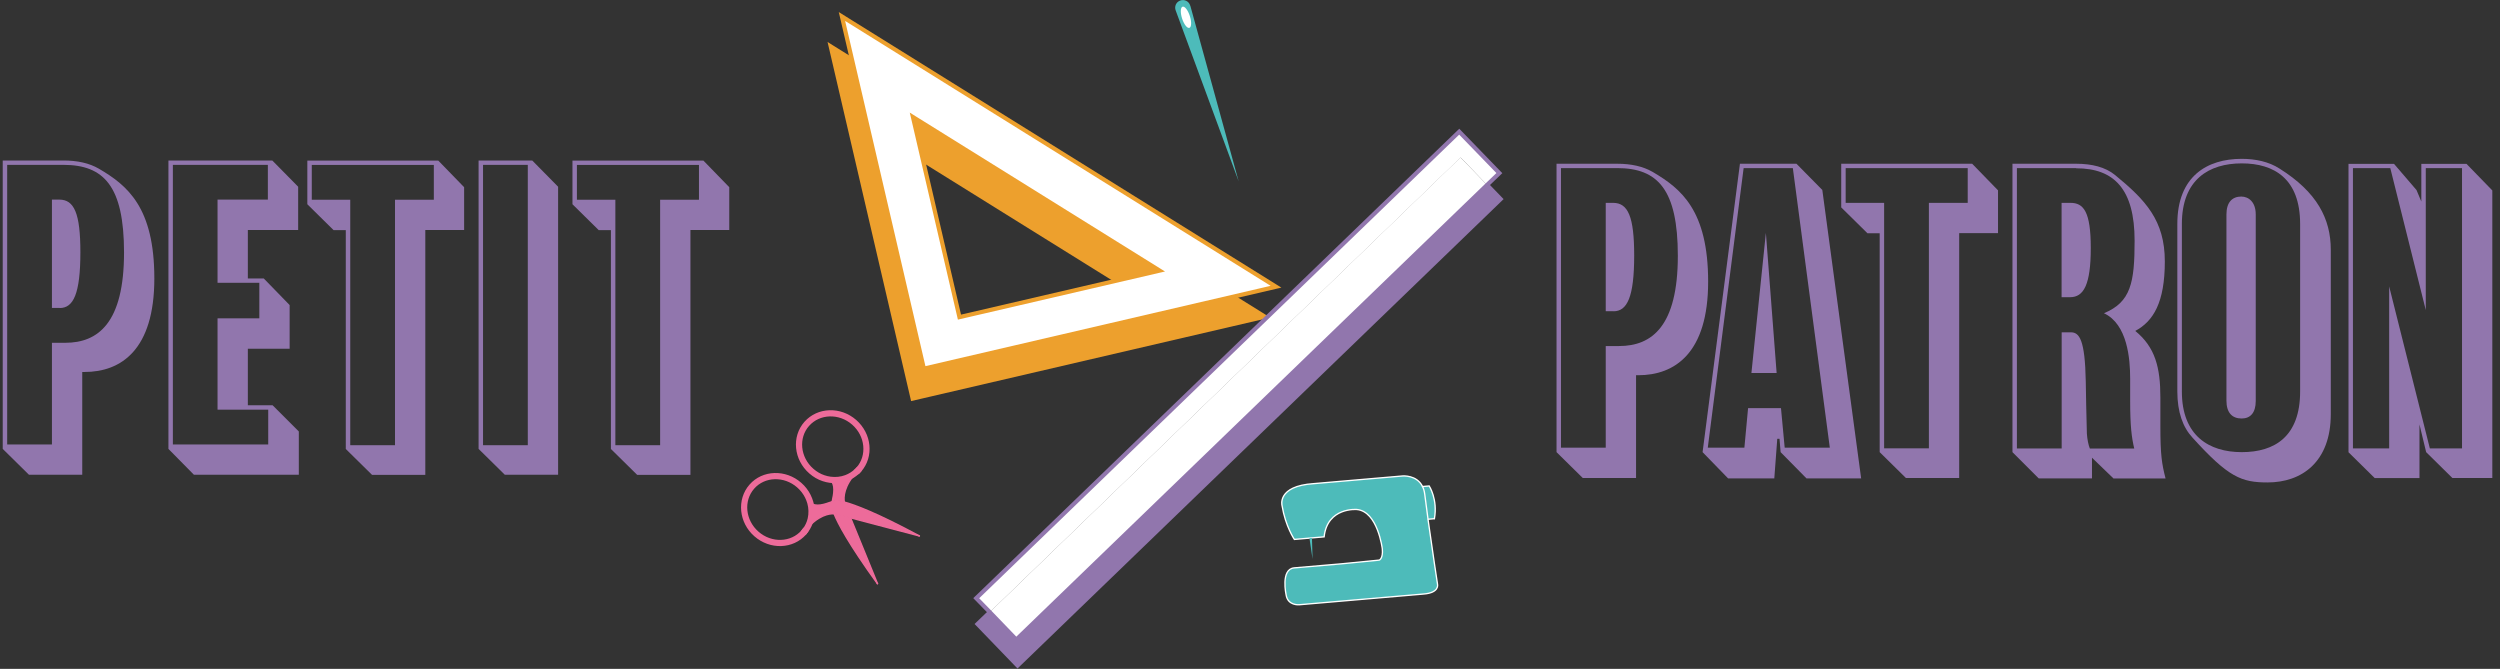 <svg xmlns="http://www.w3.org/2000/svg" width="299" height="80" viewBox="0 0 299 80" fill="none"><rect x="0" y="0" width="299" height="80" fill="#333333" stroke="none"/><g clip-path="url(#clip0_199_8410)"><path d="M10.102 44.489H9.836V56.78H3.463L0.326 53.688V19.196H7.575C9.259 19.196 10.667 19.507 11.82 20.172C15.222 22.167 18.459 24.771 18.459 33.306C18.459 41.84 14.48 44.489 10.102 44.489ZM7.586 19.717H0.858V53.156H6.211V40.997H7.807C11.742 40.997 14.834 38.614 14.834 30.202C14.834 22.244 12.407 19.717 7.586 19.717ZM7.142 36.83H6.211V23.873H7.098C8.871 23.873 9.614 25.514 9.614 30.158C9.614 35.156 8.772 36.841 7.142 36.841V36.83Z" fill="#9176AD"></path><path d="M35.749 56.78H23.192L20.144 53.688V19.196H32.568L35.66 22.333V27.509H29.642V33.306H31.548L34.641 36.486V41.707H29.642V48.468H32.601L35.738 51.604V56.78H35.749ZM32.08 53.156V49H26.018V38.071H31.016V33.826H26.018V23.873H32.036V19.717H20.676V53.156H32.08Z" fill="#9176AD"></path><path d="M55.51 27.509H50.866V56.791H44.493L41.356 53.699V27.52H39.893L36.757 24.428V19.207H52.418L55.51 22.389V27.52V27.509ZM51.886 23.885V19.728H37.289V23.885H41.889V53.245H47.242V23.885H51.886Z" fill="#9176AD"></path><path d="M66.749 56.78H60.376L57.239 53.688V19.196H63.657L66.749 22.333V56.78ZM63.124 53.245V19.717H57.771V53.245H63.124Z" fill="#9176AD"></path><path d="M87.22 27.509H82.576V56.791H76.203L73.066 53.699V27.52H71.603L68.467 24.428V19.207H84.128L87.22 22.389V27.52V27.509ZM83.596 23.885V19.728H68.999V23.885H73.598V53.245H78.952V23.885H83.596Z" fill="#9176AD"></path><path d="M195.937 44.877H195.671V57.168H189.298L186.161 54.076V19.584H193.41C195.094 19.584 196.502 19.895 197.655 20.56C201.057 22.555 204.294 25.159 204.294 33.694C204.294 42.228 200.315 44.877 195.937 44.877ZM193.421 20.105H186.693V53.544H192.046V41.386H193.642C197.577 41.386 200.669 39.003 200.669 30.59C200.669 22.632 198.242 20.105 193.421 20.105ZM192.977 37.218H192.046V24.262H192.933C194.706 24.262 195.449 25.902 195.449 30.546C195.449 35.545 194.607 37.229 192.977 37.229V37.218Z" fill="#9176AD"></path><path d="M222.604 57.213H216.053L212.961 54.076L212.828 52.48H212.562L212.207 57.213H206.677L203.629 54.076L208.096 19.584H214.856L217.949 22.721L222.593 57.213H222.604ZM218.846 53.544L214.424 20.105H208.539L204.25 53.544H208.628L209.071 48.811H213.005L213.449 53.544H218.846ZM212.473 44.611H209.47L211.199 27.853L212.485 44.611H212.473Z" fill="#9176AD"></path><path d="M238.963 27.886H234.319V57.168H227.946L224.81 54.076V27.897H223.347L220.21 24.805V19.584H235.871L238.963 22.765V27.897V27.886ZM235.339 24.262V20.105H220.742V24.262H225.342V53.622H230.695V24.262H235.339Z" fill="#9176AD"></path><path d="M252.761 57.213L250.201 54.741V57.213H243.828L240.691 54.076V19.584H248.295C250.201 19.584 251.786 19.983 252.939 20.915C256.607 23.918 258.913 26.356 258.913 31.266C258.913 36.176 257.538 38.426 255.377 39.579C257.771 41.53 258.381 43.957 258.381 47.537V50.984C258.381 54.431 258.558 55.495 259.001 57.224H252.761V57.213ZM248.295 20.105H241.223V53.633H246.577V39.745H247.685C248.705 39.745 249.37 40.676 249.458 45.63C249.503 47.803 249.503 48.9 249.591 51.87C249.636 52.535 249.769 53.2 249.946 53.644H255.255C254.945 52.314 254.767 51.039 254.767 47.847V45.287C254.767 42.948 254.457 38.781 251.631 37.462C254.856 36.132 255.299 33.793 255.299 28.795C255.299 22.643 252.872 20.128 248.317 20.128L248.295 20.105ZM247.585 35.545H246.566V24.262H247.63C249.181 24.262 250.057 25.281 250.057 29.659C250.057 34.037 249.215 35.545 247.585 35.545Z" fill="#9176AD"></path><path d="M278.763 49.521C278.763 55.273 275.272 57.7 271.204 57.7C268.068 57.7 266.516 57.08 262.227 52.347C261.074 51.106 260.409 49.299 260.409 46.816V26.778C260.409 21.07 263.989 18.997 268.101 18.997C269.786 18.997 271.371 19.352 272.612 20.15C277.123 22.976 278.763 26.168 278.763 29.881V49.521ZM275.095 26.789C275.095 21.391 272.002 19.54 268.112 19.54C264.222 19.54 260.952 21.447 260.952 26.789V46.828C260.952 52.092 264.178 54.076 268.112 54.076C272.047 54.076 275.095 52.214 275.095 46.828V26.789ZM269.786 47.969C269.786 49.343 269.165 50.053 268.101 50.053C266.948 50.053 266.283 49.343 266.283 47.925V25.636C266.283 24.173 266.993 23.508 268.057 23.508C268.943 23.508 269.786 24.173 269.786 25.636V47.969Z" fill="#9176AD"></path><path d="M298.081 57.168H293.304L290.168 54.076L289.37 50.762V57.179H284.016L280.88 54.087V19.595H286.322L289.015 22.732L289.591 24.106V19.595H294.989L298.081 22.776V57.179V57.168ZM294.457 53.632V20.105H290.123V37.085L285.879 20.105H281.412V53.632H285.745V34.259L290.611 53.632H294.457Z" fill="#9176AD"></path><path d="M151.271 37.872L109.154 47.67L99.356 5.553L151.271 37.872ZM113.41 41.507L137.35 35.943L107.846 17.578L113.41 41.518V41.507Z" fill="#EDA02D"></path><path d="M109.154 47.67L99.356 5.553L151.271 37.872L109.154 47.67Z" stroke="#EDA02D" stroke-width="0.5" stroke-miterlimit="10" stroke-linecap="round"></path><path d="M113.411 41.507L107.847 17.578L137.351 35.943L113.411 41.507Z" stroke="#EDA02D" stroke-width="0.5" stroke-miterlimit="10" stroke-linecap="round"></path><path d="M152.612 34.292L110.495 44.09L100.697 1.973L152.612 34.292ZM114.751 37.927L138.691 32.363L109.187 13.998L114.751 37.938V37.927Z" fill="white"></path><path d="M110.495 44.09L100.697 1.973L152.612 34.292L110.495 44.09Z" stroke="#EDA02D" stroke-width="0.5" stroke-miterlimit="10" stroke-linecap="round"></path><path d="M114.751 37.928L109.188 13.998L138.692 32.364L114.751 37.928Z" stroke="#EDA02D" stroke-width="0.5" stroke-miterlimit="10" stroke-linecap="round"></path><path d="M177.849 22.123L179.478 23.807L121.7 79.601L116.912 74.636L118.386 73.217L121.545 76.498L177.849 22.123Z" fill="#9176AD"></path><path d="M174.524 15.749L179.323 20.704L177.849 22.122L174.69 18.842L118.386 73.217L116.757 71.543L174.524 15.749Z" fill="white"></path><path d="M174.673 18.819L118.371 73.209L121.536 76.485L177.838 22.096L174.673 18.819Z" fill="white"></path><path d="M177.849 22.123L179.478 23.807L121.7 79.601L116.912 74.636L118.386 73.217" stroke="#9176AD" stroke-width="0.5" stroke-miterlimit="10"></path><path d="M118.386 73.217L116.757 71.543L174.524 15.749L179.323 20.704L177.849 22.122L121.545 76.498L118.386 73.217Z" stroke="#9176AD" stroke-width="0.5" stroke-miterlimit="10"></path><path d="M142.36 0.676L148.145 21.69L140.609 1.242C140.431 0.765 140.675 0.233 141.152 0.067C141.628 -0.111 142.16 0.133 142.327 0.61C142.327 0.632 142.349 0.654 142.349 0.687L142.36 0.676Z" fill="#4DBBBA"></path><path d="M142.249 3.333C142.505 3.251 142.531 2.617 142.306 1.918C142.081 1.218 141.691 0.718 141.435 0.801C141.179 0.883 141.153 1.517 141.378 2.216C141.602 2.915 141.992 3.415 142.249 3.333Z" fill="white"></path><path d="M102.504 56.381C100.886 58.121 100.875 59.462 100.975 60.039C100.166 59.817 99.911 59.861 99.911 59.861C99.789 59.906 99.656 59.95 99.523 59.995C99.733 59.019 99.955 57.955 99.29 57.39C99.955 57.479 100.62 57.412 101.23 57.179C101.695 57.002 102.127 56.736 102.493 56.381H102.504Z" fill="#ED6B9A"></path><path d="M109.941 64.096C109.742 64.04 104.544 62.677 101.706 61.923C100.941 61.724 100.354 61.557 100.066 61.48C100.066 61.48 99.955 61.447 99.744 61.435C99.157 61.413 97.827 61.591 96.309 63.431C96.619 63.02 96.829 62.555 96.94 62.067C97.084 61.435 97.073 60.759 96.896 60.117C97.55 60.704 98.581 60.338 99.512 60.006C99.645 59.961 99.778 59.917 99.9 59.873C99.9 59.873 100.155 59.828 100.964 60.05C102.227 60.394 104.843 61.358 109.93 64.096H109.941Z" fill="#ED6B9A"></path><path d="M100.077 61.479C100.354 61.557 100.953 61.712 101.718 61.923C102.837 64.649 104.887 69.648 104.943 69.803C101.474 64.993 100.232 62.61 99.756 61.435C99.955 61.435 100.077 61.479 100.077 61.479Z" fill="#ED6B9A"></path><path d="M102.515 56.37C102.582 56.304 102.648 56.237 102.715 56.16C104.133 54.541 103.878 52.014 102.16 50.507C100.442 49 97.904 49.089 96.486 50.696C95.067 52.303 95.311 54.841 97.04 56.348C97.483 56.736 97.982 57.024 98.492 57.191C98.758 57.279 99.024 57.346 99.29 57.379C99.955 57.468 100.62 57.401 101.229 57.168C101.695 56.991 102.127 56.725 102.493 56.37" stroke="#ED6B9A" stroke-width="0.74" stroke-miterlimit="10" stroke-linecap="round"></path><path d="M96.319 63.441C96.264 63.519 96.197 63.596 96.142 63.674C94.723 65.292 92.185 65.37 90.467 63.862C88.749 62.355 88.505 59.828 89.913 58.21C91.321 56.592 93.87 56.514 95.588 58.021C96.031 58.409 96.375 58.864 96.618 59.351C96.74 59.595 96.84 59.861 96.918 60.127C97.095 60.77 97.106 61.446 96.962 62.078C96.851 62.566 96.641 63.02 96.33 63.441" stroke="#ED6B9A" stroke-width="0.74" stroke-miterlimit="10" stroke-linecap="round"></path><path d="M96.32 63.43C96.264 63.508 96.198 63.585 96.143 63.663" stroke="#ED6B9A" stroke-width="0.74" stroke-miterlimit="10" stroke-linecap="round"></path><path d="M109.952 64.095C109.752 64.04 104.554 62.677 101.717 61.923C100.952 61.723 100.365 61.557 100.077 61.48C100.077 61.48 99.966 61.446 99.755 61.435C99.168 61.413 97.838 61.59 96.319 63.43" stroke="#ED6B9A" stroke-width="0.18" stroke-linecap="round" stroke-linejoin="round"></path><path d="M96.907 60.117C97.561 60.704 98.592 60.338 99.523 60.006C99.656 59.961 99.789 59.917 99.911 59.873C99.911 59.873 100.166 59.828 100.975 60.05C102.238 60.394 104.854 61.358 109.941 64.096" stroke="#ED6B9A" stroke-width="0.18" stroke-linecap="round" stroke-linejoin="round"></path><path d="M102.504 56.381C102.57 56.304 102.637 56.237 102.703 56.16" stroke="#ED6B9A" stroke-width="0.74" stroke-miterlimit="10" stroke-linecap="round"></path><path d="M100.974 60.05C100.874 59.474 100.885 58.122 102.504 56.393" stroke="#ED6B9A" stroke-width="0.18" stroke-linecap="round" stroke-linejoin="round"></path><path d="M104.942 69.803C104.876 69.648 102.836 64.649 101.717 61.923" stroke="#ED6B9A" stroke-width="0.18" stroke-linecap="round" stroke-linejoin="round"></path><path d="M99.756 61.435C100.232 62.61 101.474 64.993 104.943 69.803" stroke="#ED6B9A" stroke-width="0.18" stroke-linecap="round" stroke-linejoin="round"></path><path d="M99.301 57.401C99.966 57.966 99.744 59.041 99.534 60.005" stroke="#ED6B9A" stroke-width="0.18" stroke-linecap="round" stroke-linejoin="round"></path><path d="M170.933 58.121C170.933 58.121 171.975 59.728 171.554 62.034L170.823 62.1H170.778C170.623 60.992 170.479 59.95 170.39 59.152C170.346 58.764 170.246 58.454 170.113 58.188L170.922 58.11L170.933 58.121Z" fill="#4DBBBA"></path><path d="M171.93 69.892C171.93 69.892 172.174 70.901 170.268 71.045L155.372 72.33C155.372 72.33 154.02 72.452 153.82 71.156C153.82 71.156 153.133 68.063 154.784 67.919L160.459 67.431L164.959 66.988C164.959 66.988 165.435 66.822 165.325 65.647C165.325 65.647 164.782 61.158 162.277 60.937C162.277 60.937 158.752 60.626 158.364 64.206L154.807 64.516C154.807 64.516 153.743 62.954 153.332 60.471C153.332 60.471 152.69 58.133 157.112 57.844L167.774 56.924C167.774 56.924 169.437 56.791 170.124 58.166C170.257 58.432 170.357 58.742 170.401 59.13C170.501 59.917 170.634 60.959 170.789 62.078C171.276 65.581 171.93 69.87 171.93 69.87V69.892Z" fill="#4DBBBA"></path><path d="M170.789 62.1C171.276 65.603 171.93 69.892 171.93 69.892C171.93 69.892 172.174 70.901 170.268 71.045L155.372 72.33C155.372 72.33 154.02 72.452 153.82 71.156C153.82 71.156 153.133 68.063 154.784 67.919L160.459 67.431L164.959 66.988C164.959 66.988 165.435 66.822 165.325 65.647C165.325 65.647 164.782 61.158 162.277 60.937C162.277 60.937 158.752 60.626 158.364 64.206L154.807 64.516C154.807 64.516 153.743 62.954 153.332 60.471C153.332 60.471 152.69 58.133 157.112 57.844L167.774 56.924C167.774 56.924 169.437 56.791 170.124 58.166C170.257 58.432 170.357 58.742 170.401 59.13C170.501 59.917 170.634 60.959 170.789 62.078V62.1Z" stroke="white" stroke-width="0.16" stroke-miterlimit="10" stroke-linecap="round"></path><path d="M170.124 58.188L170.933 58.122C170.933 58.122 171.975 59.729 171.554 62.034" stroke="white" stroke-width="0.16" stroke-miterlimit="10" stroke-linecap="round"></path><path d="M171.553 62.034L170.833 62.1" stroke="white" stroke-width="0.16" stroke-miterlimit="10" stroke-linecap="round"></path><path d="M156.913 64.35L156.979 66.855L156.613 64.372L156.913 64.35Z" fill="#4DBBBA"></path></g><defs><clipPath id="clip0_199_8410"><rect width="297.756" height="80" fill="white" transform="translate(0.326)"></rect></clipPath></defs></svg>